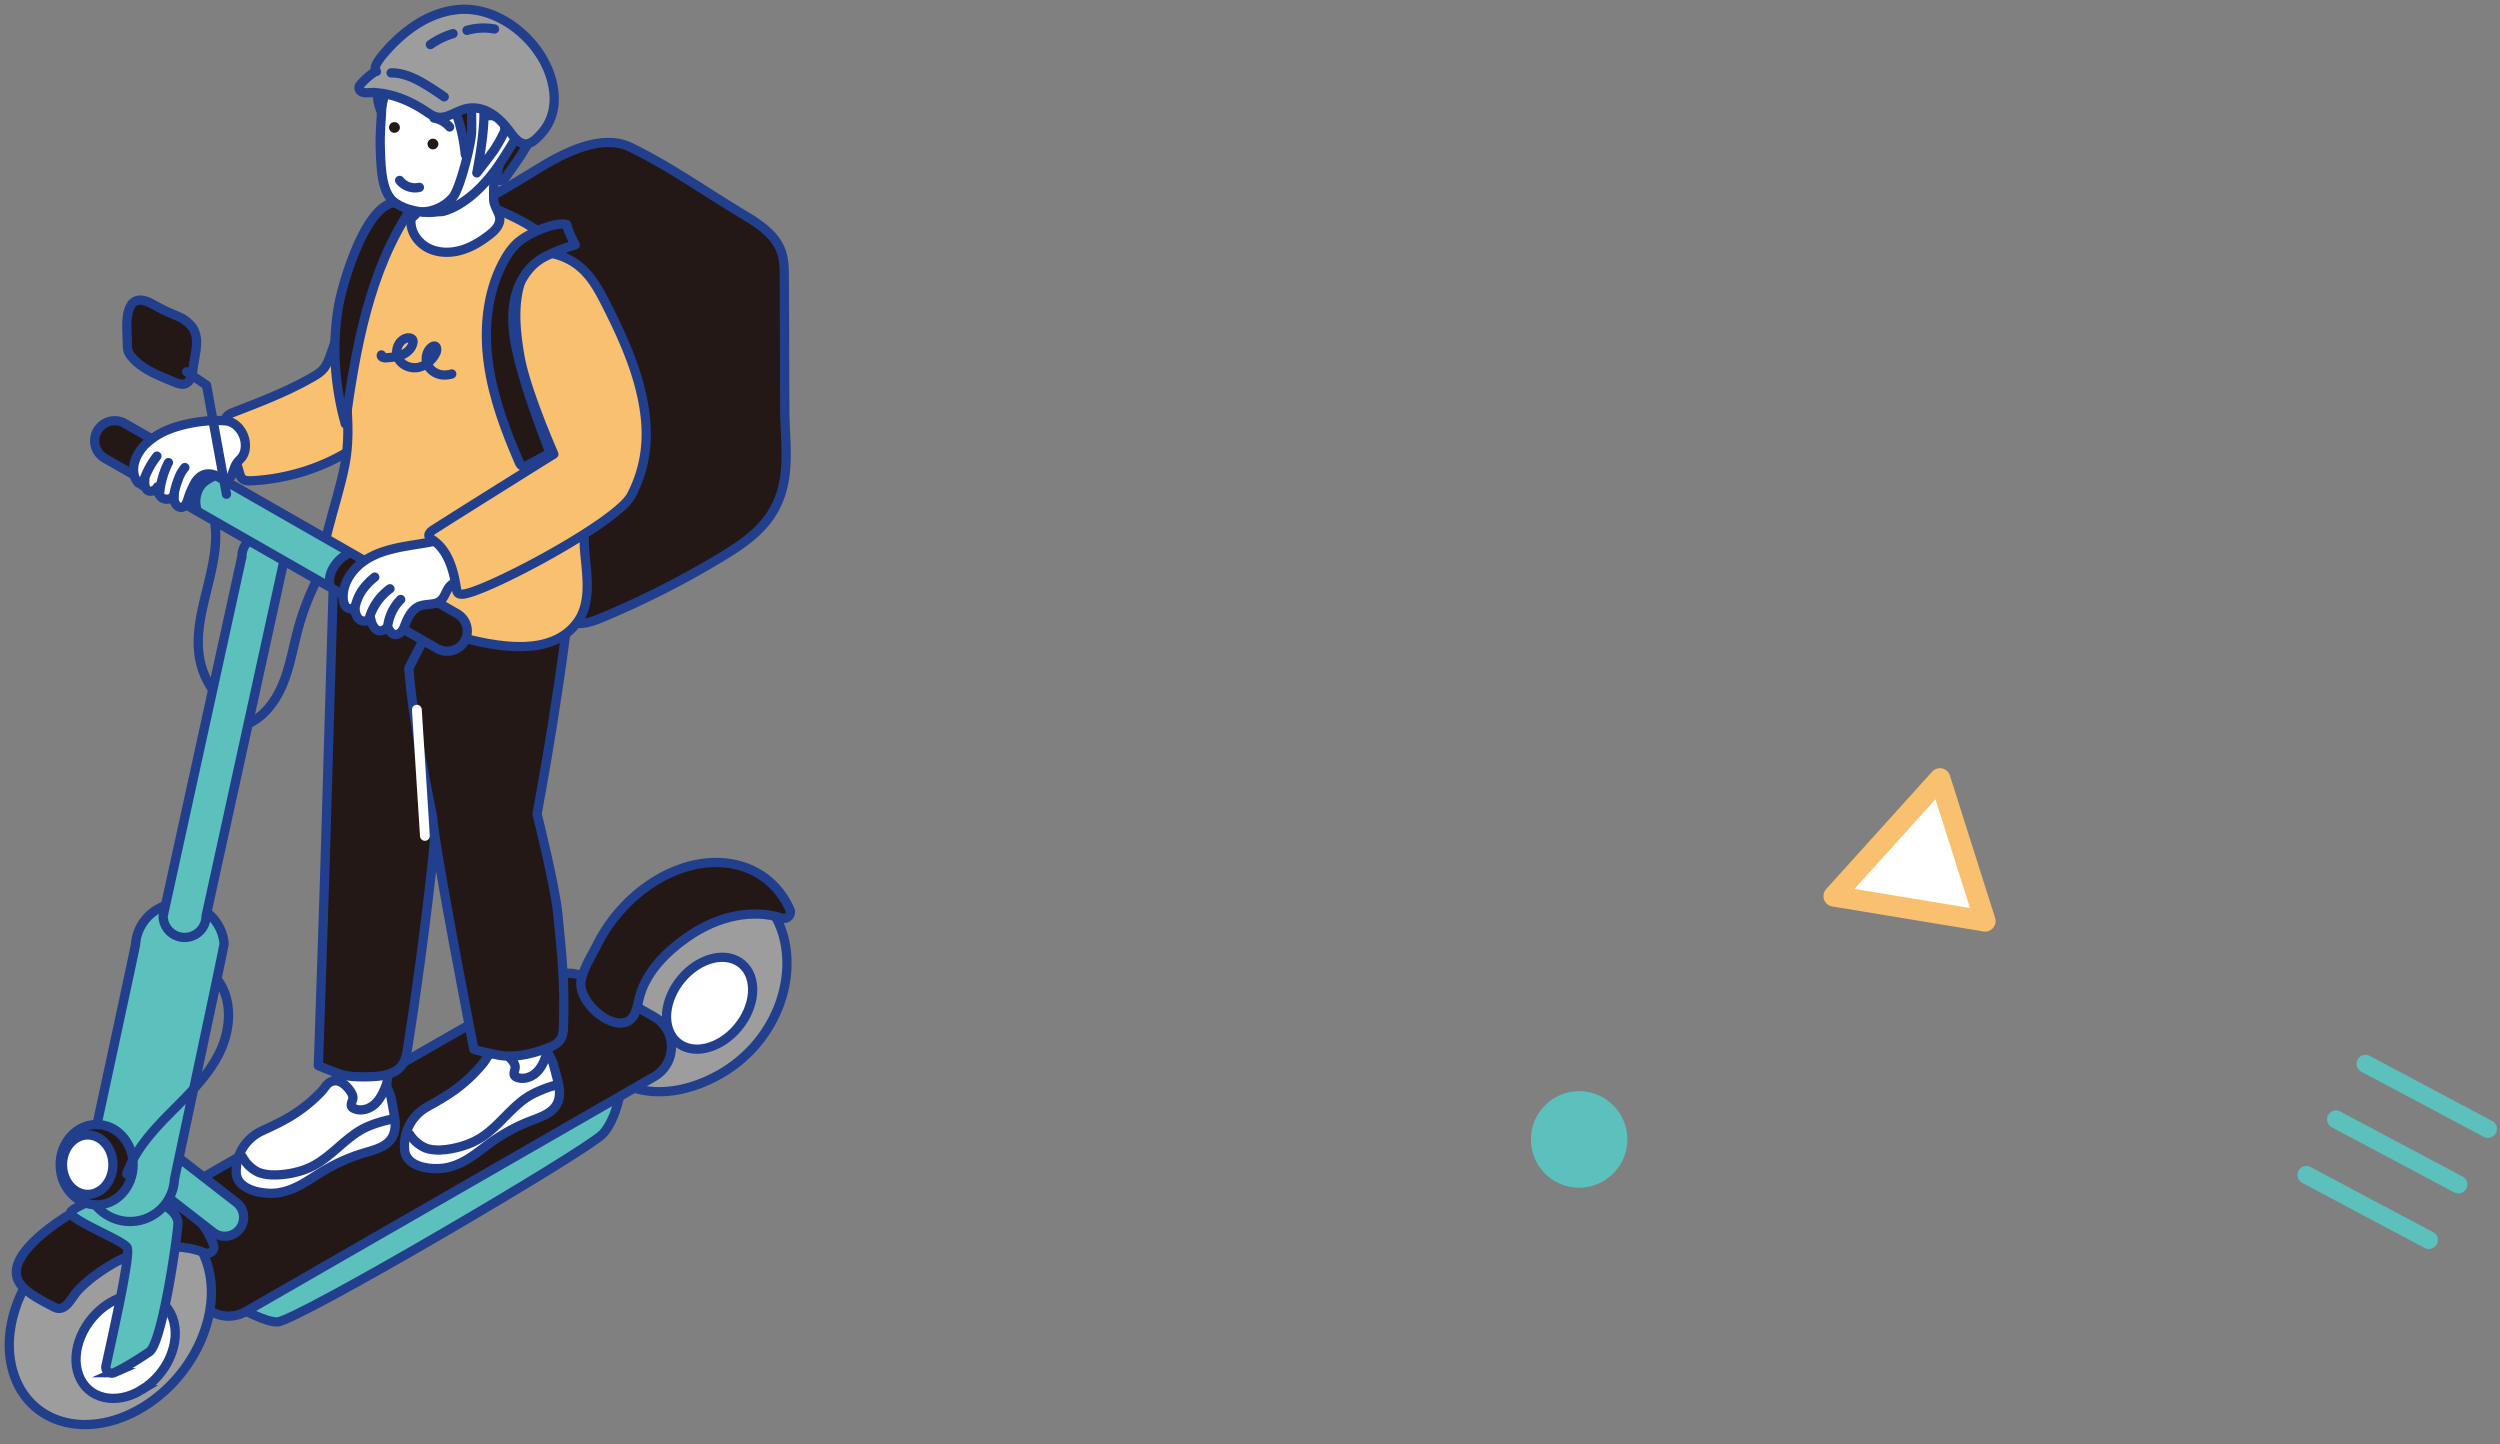 <svg xmlns="http://www.w3.org/2000/svg" xmlns:xlink="http://www.w3.org/1999/xlink" xml:space="preserve" id="レイヤー_1" width="270" height="156" x="0" y="0" style="enable-background:new 0 0 270 156" version="1.1"><rect width="100%" height="100%" fill="#808080" stroke="none"/><style>.st0{fill:#5cc0bd}.st1{fill:#fff}.st3{fill:#231815;stroke-linecap:round;stroke-linejoin:round}.st3,.st4,.st5,.st6,.st7,.st8,.st9{stroke:#223f8d;stroke-miterlimit:10}.st4{fill:none;stroke-linecap:round;stroke-linejoin:round}.st5,.st6,.st7,.st8,.st9{fill:#9d9d9e}.st6,.st7,.st8,.st9{fill:#fff}.st7,.st8,.st9{fill:#5cc0bd}.st8,.st9{fill:#fff;stroke-linecap:round;stroke-linejoin:round}.st9{fill:#f9c06f}.st12{fill:#231815}</style><path d="M170.547 128.272a5.216 5.216 0 0 1-5.21-5.21 5.217 5.217 0 0 1 5.21-5.211 5.217 5.217 0 0 1 5.211 5.211 5.217 5.217 0 0 1-5.211 5.21z" class="st0"/><path d="m209.511 84.097-11.446 12.684 16.329 2.699z" class="st1"/><path d="M214.312 100.608c-.034-.002-.068-.007-.102-.012l-16.33-2.699a1.131 1.131 0 0 1-.655-1.874l11.446-12.683a1.133 1.133 0 0 1 1.919.415l4.883 15.382a1.134 1.134 0 0 1-1.161 1.471zm-14.02-4.606 12.466 2.06-3.728-11.742-8.738 9.682z" style="fill:#f9c06f"/><path d="M254.669 114.364a.967.967 0 0 1 1.265-.326l13.205 7.02a.968.968 0 1 1-.909 1.709l-13.205-7.02a.968.968 0 0 1-.356-1.383zM251.478 120.366a.967.967 0 0 1 1.266-.326l13.204 7.02a.968.968 0 1 1-.909 1.709l-13.204-7.02a.968.968 0 0 1-.357-1.383zM248.287 126.369a.966.966 0 0 1 1.265-.326l13.205 7.02a.968.968 0 1 1-.909 1.709l-13.205-7.02a.968.968 0 0 1-.4-1.309c.015-.026.029-.051.044-.074z" class="st0"/><path d="M58.545 17.962c2.703-1.624 6.569-3.51 9.561-2.05 4.3 2.098 8.132 4.835 12.236 7.296 1.635.98 3.36 2.117 4.014 3.907.342.936.349 1.957.352 2.954l.045 14.097c.013 4.075.882 8.061-1.682 11.703-1.295 1.84-3.227 3.117-5.151 4.283a96.722 96.722 0 0 1-13.045 6.606c-1.104.458-2.409.885-3.441.282-.874-.511-1.221-1.579-1.495-2.554a740.93 740.93 0 0 1-5.484-20.614c-1.564-6.241-4.27-12.333-4.701-18.823-.133-2.001 1.432-2.885 3.012-3.7 1.998-1.031 3.85-2.229 5.779-3.387z" class="st3"/><path d="M23.161 56.189c.872 5.173-2.754 10.436-1.47 15.523a8.383 8.383 0 0 0 1.873 3.522M34.639 61.829a28.239 28.239 0 0 0-2.446 6.1c-.512 1.89-.83 3.84-1.537 5.666-.707 1.827-1.874 3.571-3.619 4.461" class="st4"/><path d="M77.583 116.112c-5.852 3.231-11.912 2.061-13.881-3.205-1.969-5.266 1.053-12.369 6.75-15.866 5.697-3.496 11.912-2.061 13.881 3.205 1.969 5.266-.516 12.423-6.75 15.866z" class="st5"/><path d="M77.204 112.878c-2.55 1.118-4.871-.003-5.184-2.505-.313-2.502 1.501-5.437 4.051-6.556 2.55-1.118 4.871.003 5.184 2.505.312 2.503-1.501 5.438-4.051 6.556z" class="st6"/><path d="M67.407 115.428s-.411 5.133-2.361 7.083c-1.95 1.95-33.144 20.259-35.106 20.259-2.464 0-8.893-4.536-8.893-4.536l46.36-22.806z" class="st7"/><path d="m22.781 141.621-7.312-4.342c-2.455-1.458-2.43-5.02.046-6.443l44.017-25.233a3.732 3.732 0 0 1 3.704-.007l7.393 4.209c2.506 1.427 2.515 5.036.016 6.475l-44.098 25.366a3.729 3.729 0 0 1-3.766-.025z" class="st3"/><path d="m42.353 111.772-.464 4.135c-.216 1.925-.189 4.333-1.916 5.596-.826.604-1.893.848-2.908.719-.644-.081-1.33-.36-1.608-.946-.287-.606-.05-1.318.189-1.945 1.001-2.623.789-5.443.878-8.235l5.829.676z" class="st8"/><path d="M32.222 120.021a16.01 16.01 0 0 0 2.507-2.157c.449-.478.652-1.074 1.414-1.136.416-.034.814.186 1.127.463.324.286.797.845.845 1.297.044.408-.458.927.054 1.199.72.382 1.649.135 2.264-.401.614-.535.972-1.303 1.26-2.065.021-.055.493 1.105.518 1.219.141.648.247 1.322.367 1.976.155.843.185 1.769-.27 2.495-.602.961-1.83 1.265-2.918 1.587a19.404 19.404 0 0 0-4.701 2.107c-1.533.95-2.862 1.968-4.731 2.227-1.489.207-4.419-.28-4.446-2.229-.027-1.987 1.056-3.678 2.826-4.488 1.348-.615 2.664-1.241 3.884-2.094z" class="st8"/><path d="M26.187 124.951c.367.732 1.157 1.494 1.939 1.737.782.242 1.62.242 2.435.156 1.149-.122 2.288-.415 3.309-.956 1.944-1.031 3.343-2.891 5.274-3.948.863-.472 2.468-.988 3.445-1.095" class="st4"/><path d="m59.332 108.113-.138 4.158c-.064 1.936.152 4.335-1.471 5.729-.776.667-1.821.993-2.842.945-.649-.031-1.354-.254-1.677-.817-.334-.582-.153-1.31.036-1.954.792-2.693.36-5.488.23-8.279l5.862.218z" class="st8"/><path d="M49.878 117.131a16.003 16.003 0 0 0 2.33-2.347c.41-.512.565-1.122 1.321-1.244.412-.066.826.122 1.16.373.345.26.861.78.944 1.227.075.404-.384.96.148 1.191.748.325 1.655.005 2.225-.577.57-.582.867-1.375 1.094-2.158.016-.056.578 1.063.612 1.175.191.635.35 1.298.521 1.941.22.828.323 1.75-.073 2.509-.525 1.005-1.726 1.405-2.785 1.811a19.387 19.387 0 0 0-4.521 2.469c-1.454 1.068-2.699 2.186-4.542 2.591-1.468.323-4.428.067-4.607-1.874-.183-1.978.765-3.75 2.466-4.696 1.295-.718 2.559-1.446 3.707-2.391z" class="st8"/><path d="M44.249 122.518c.423.701 1.271 1.399 2.07 1.579.799.18 1.634.115 2.439-.035 1.135-.211 2.249-.593 3.223-1.212 1.858-1.18 3.106-3.145 4.948-4.349.823-.538 2.382-1.179 3.349-1.362" class="st4"/><path d="M32.962 41.165c-2.442 1.312-5.037 2.324-7.628 3.315-.389.149-.819.336-.975.722-.127.315-.031.67.065.995l1.478 4.997c.042.141.085.286.173.404.24.325.711.346 1.115.325 7.413-.378 15.21-4.535 17.565-11.877.489-1.524.942-3.07 1.129-4.66.177-1.505.114-3.026.034-4.539a215.897 215.897 0 0 0-.657-8.949c-.034-.357-.088-.753-.366-.98-.385-.314-.961-.125-1.398.111-2.793 1.508-4.562 4.423-5.216 7.467-.723 3.362-1.445 6.76-2.654 10.016-.171.46-.357.925-.671 1.302-.329.395-.778.669-1.224.924-.254.145-.511.288-.77.427z" class="st9"/><path d="M37.164 116.125c.79.172 1.65.181 2.458.17 1.398-.02 3.014-.15 3.816-1.295.385-.549.499-1.237.603-1.9a452.299 452.299 0 0 0 2.493-18.479c.665-5.838.892-11.788 1.899-17.579a.387.387 0 0 1 .443-.309l2.548-19.477-15.248-.039a46771.9 46771.9 0 0 0-.993 33.544c-.196 6.709-.802 24.324-.802 24.324s2.056.882 2.783 1.04z" class="st3"/><path d="M44.151 72.152c.435 6.09 2.55 15.876 2.561 16.042.223 3.413 4.457 25.108 4.457 25.108s-.386.019 2.524.627c1.767.369 3.605-.067 5.303-.681.634-.229 1.309-.527 1.623-1.124.201-.383.221-.831.236-1.263.164-4.654-.156-7.614-.624-12.266-.297-2.95-2.228-10.697-2.228-10.697s3.16-16.709 4.011-28.227l-11.631.415-6.232 12.066z" class="st3"/><path d="M41.274 66.179c2.738 1.153 5.612 1.943 8.488 2.665 3.836.963 9.65 2.193 12.524-1.55 1.558-2.03 1.139-4.878.886-7.424-.339-3.407.516-6.7.382-10.052-.126-3.153.167-6.336.276-9.506.096-2.774-.532-5.117-1.173-7.827-.345-1.457-.699-2.94-1.457-4.231-2.12-3.611-6.359-5.206-10.079-6.635-.921-.354-1.879-.677-2.85-.902-1.656-.384-2.855-.439-4.126.823-1.988 1.972-3.701 4.24-4.916 6.769-1.313 2.731-1.751 6.09-1.953 9.091-.291 4.323.819 8.494-.03 12.801-.471 2.386-1.23 4.705-1.827 7.063-.259 1.023-.489 2.068-.44 3.122.164 3.522 3.541 4.634 6.295 5.793z" class="st9"/><path d="M53.433 22.119c.265.77.866 1.377.33 2.289-.251.426-.639.753-1.033 1.051-.927.701-1.948 1.306-3.071 1.601s-2.363.261-3.4-.263c-1.037-.525-1.83-1.582-1.879-2.743a.9.9 0 0 1 .066-.434c.089-.178.269-.29.412-.428.317-.306.176-1.191.193-1.615.027-.683-.017-1.367-.055-2.049-.104-1.879-.252-3.502 1.043-5.073 1.044-1.267 2.612-2.037 4.231-2.309.522-.088 1.067-.126 1.571.034.688.218 1.221.787 1.556 1.426.745 1.426.419 2.336.185 3.8a22.277 22.277 0 0 0-.263 4.136c.007.206.051.396.114.577z" class="st8"/><path d="M85.315 98.239c.242.547-.298 1.106-.867.92-3.049-.992-6.828-.347-10.295 2.102-2.18 1.54-4.244 3.585-5.031 6.206-.343 1.143-.378 2.872-1.929 3.011-2.035.183-4.855-2.67-4.422-4.632.323-1.463 1-2.381 1.63-3.658 1.271-2.574 3.18-4.841 5.529-6.496 5.977-4.212 12.859-3.083 15.38 2.532 0 .005.003.01.005.015z" class="st3"/><path d="M15.483 151.943c-5.697 3.496-11.912 2.061-13.881-3.205-1.969-5.266 1.053-12.369 6.75-15.866 5.697-3.496 11.912-2.061 13.881 3.205s-1.053 12.369-6.75 15.866z" class="st5"/><path d="M15.319 150.091c-2.797 1.717-5.849 1.012-6.815-1.574-.967-2.586.517-6.073 3.314-7.79 2.797-1.717 5.849-1.012 6.816 1.574.966 2.586-.517 6.074-3.315 7.79z" class="st6"/><path d="M23.062 134.447c.207.562-.368 1.084-.924.863-2.98-1.184-6.792-.781-10.408 1.443-1.195.735-2.337 1.585-3.306 2.605-.715.753-1.332 2.459-2.575 1.812-1.124-.585-2.996-1.5-3.718-2.581-1.878-2.812 3.935-6.556 5.738-7.662 6.233-3.824 13.029-2.259 15.188 3.504l.005.016z" class="st3"/><path d="M12.319 148.249a.636.636 0 0 1-.876-.718c.748-3.449 2.713-12.115 2.28-12.807-.527-.843-6.759-3.173-6.021-3.911.738-.738 5.798-2.741 7.168-2.108s4.456 1.807 4.35 3.494-1.715 12.845-3.085 13.794c-.858.591-2.708 1.771-3.816 2.256zM23.028 133.091l-8.484-6.588a2.04 2.04 0 1 1 2.502-3.222l8.485 6.588a2.04 2.04 0 0 1-2.503 3.222z" class="st7"/><path d="M14.047 131.921a4.8 4.8 0 0 1-4.78-4.363 2.89 2.89 0 0 1 .073-.864s5.281-24.45 5.292-24.639a4.8 4.8 0 0 1 9.571-.151c.026.289-5.354 25.314-5.365 25.503a4.8 4.8 0 0 1-4.791 4.514z" class="st7"/><path d="M19.94 101.244a2.319 2.319 0 0 1-2.319-2.319l8.506-38.819a2.319 2.319 0 1 1 4.638 0l-8.506 38.819a2.319 2.319 0 0 1-2.319 2.319z" class="st7"/><defs><path id="XMLID_00000140701381576492438610000018110869648671563196_" d="M50.169 69.255a2.169 2.169 0 0 1-2.968.778l-35.902-20.55a2.169 2.169 0 1 1 2.19-3.746l35.902 20.55a2.169 2.169 0 0 1 .778 2.968z"/></defs><use xlink:href="#XMLID_00000140701381576492438610000018110869648671563196_" style="overflow:visible;fill:#5cc0bd"/><clipPath id="XMLID_00000039814906300738874400000012574047668360965013_"><use xlink:href="#XMLID_00000140701381576492438610000018110869648671563196_" style="overflow:visible"/></clipPath><path d="M35.902 61.482c-1.682 3.265 3.868 6.151 6.227 7.295 1.071.519 2.182.962 3.333 1.265.889.235 1.807.386 2.725.352.665-.025 1.364-.165 1.854-.614.804-.735.76-2.076.198-3.009-.562-.933-1.512-1.553-2.432-2.135a290.507 290.507 0 0 0-6.89-4.224c-.682-.405-1.271-1.023-2.088-.986-.8.036-1.741.577-2.273 1.147a4.114 4.114 0 0 0-.654.909zM21.666 52.475a3.006 3.006 0 0 0-.381 2.616c-1.205.023-2.388-.316-3.517-.739a23.778 23.778 0 0 1-5.03-2.603c-1.051-.714-2.072-1.547-2.663-2.672-.59-1.125-.658-2.603.128-3.601.6-.763 1.601-1.13 2.571-1.16s1.925.239 2.844.551a27.535 27.535 0 0 1 6.506 3.199c.537.361 1.071.753 1.436 1.287 1.387 2.034-1.008 1.85-1.894 3.122z" style="clip-path:url(#XMLID_00000039814906300738874400000012574047668360965013_);fill:#231815;stroke:#223f8d;stroke-linecap:round;stroke-linejoin:round;stroke-miterlimit:10"/><use xlink:href="#XMLID_00000140701381576492438610000018110869648671563196_" style="overflow:visible;fill:none;stroke:#223f8d;stroke-miterlimit:10"/><path d="M41.177 59.651a8.515 8.515 0 0 0-1.432.662c-1.541.904-2.779 2.549-2.678 4.333.02.361.113.752.399.974.234.182.608.128.848.026.061.418.12.896.451 1.206.355.332 1.036.313 1.245-.125.11.481.25 1.007.658 1.284.408.277.898.02 1.172-.273.191.26.374.679.715.775.286.08.597-.07.793-.294.196-.224.303-.509.411-.786.314-.8.749-1.65 1.548-1.968.729-.291 1.644-.081 2.255-.574.533-.431.62-1.245 1.139-1.693 1.225-1.058 3.413-.7 4.196-2.433.347-.767.06-1.657-.229-2.447-.148-.404-.31-.83-.649-1.095-.382-.299-.925-.329-1.388-.183-.882.278-1.66.838-2.562 1.113-1.047.319-2.133.491-3.211.665-1.241.198-2.504.41-3.681.833zM15.656 48.037c-1.018 1.021-1.778 2.851-.722 4.132a.85.85 0 0 0 .707-.323c-.031.415-.019.918.338 1.131.351.209.829-.036 1.021-.396-.033.475.164.99.578 1.226.414.236 1.036.083 1.204-.363.003.324.01.663.163.949.154.285.505.493.806.374.444-.175.588-1.161.79-1.572.212-.433.455-1.09.788-1.444.811-.861 1.592-.601 2.552-.171 1.372.614 1.067-.684 1.726-1.613.149-.21.353-.375.51-.579.341-.443.43-1.039.368-1.594-.127-1.132-.982-2.24-2.117-2.341-2.051-.184-5.097.322-6.913 1.283a7.508 7.508 0 0 0-1.799 1.301z" class="st8"/><path d="M49.134 62.661c.066.325.121.65.17.971.024.159.055.334.18.436.097.079.23.095.355.104 1.949.144 16.782-7.667 18.336-10.659 1.82-3.505 1.978-7.066 1.1-10.942-.767-3.387-2.227-6.575-3.795-9.674-.715-1.413-1.478-2.845-2.654-3.905a6.791 6.791 0 0 0-3.075-1.581c-.389-.085-.796-.136-1.184-.046-.754.174-1.292.836-1.67 1.511-1.604 2.866-1.304 6.391-.743 9.627.64 3.688 3.659 10.54 3.659 10.54s-10.772 6.729-13.025 8.183c-.249.161-.534.407-.452.692.05.173.22.278.37.378 1.434.944 2.079 2.647 2.428 4.365z" class="st9"/><path d="M58.703 27.799c-1.819.983-2.908 3.001-3.213 5.046-.306 2.045.072 4.13.58 6.134.861 3.395 2.098 6.682 3.333 9.96l-2.366 1.269c-.193.104-.418.21-.622.129-.184-.073-.28-.271-.359-.453-1.475-3.411-2.795-6.93-3.307-10.611-.512-3.681-.17-7.564 1.541-10.863.465-.897 1.04-1.758 1.829-2.389 1.034-.827 3.754-2.101 5.078-1.771.194.782.556 1.5.936 2.195-1.173.309-2.34.765-3.43 1.354z" class="st3"/><ellipse cx="10.438" cy="125.786" class="st3" rx="3.94" ry="4.342"/><path d="M12.195 125.786c0 1.773-1.219 3.21-2.722 3.21s-2.722-1.437-2.722-3.21 1.219-3.21 2.722-3.21 2.722 1.437 2.722 3.21z" class="st6"/><path d="M20.821 40.038c-.09.609-.299 1.267-.87 1.429-.359.102-.737-.043-1.082-.185-1.52-.627-3.331-1.289-4.473-2.538-.815-.891-.581-.913-.683-2.872-.086-1.648.019-4.681 2.923-2.938 2.442 1.374 2.869 1.084 3.888 2.114 1.245 1.258.505 3.16.324 4.78l-.027.21z" class="st3"/><path d="M40.471 62.328a6.79 6.79 0 0 0-1.294 1.34c-.514.705-.743 1.466-.941 2.316M42.113 63.588a6.085 6.085 0 0 0-2.277 3.318M43.273 64.746a4.996 4.996 0 0 0-1.398 2.863M19.963 50.496c-.27.32-.487.686-.638 1.077-.229.594-.516 1.384-.528 2.021M18.192 49.96a9.058 9.058 0 0 0-.939 3.17M16.948 49.262a8.863 8.863 0 0 0-1.586 3.162M20.162 40.147l2.147 1.46 2.148 11.768M23.639 106.004c1.541 2.267 1.235 5.392-.007 7.836s-3.274 4.374-5.204 6.321c-1.93 1.947-3.844 4.04-4.745 6.629" class="st4"/><path d="M36.581 32.945c-.767 4.245-.444 8.684.708 12.825 1.12-8.145 2.616-16.562 7.093-23.214-3.966-3.512-7.26 7.396-7.801 10.389z" class="st3"/><path d="M56.835 8.104a28.073 28.073 0 0 0-4.854 11.145" style="fill:none;stroke:#fff;stroke-width:1.031;stroke-linecap:round;stroke-linejoin:round;stroke-miterlimit:10"/><path d="M54.926 15.109c.22-1.518.357-3.221.033-4.731-.58-2.705-1.838-3.907-4.455-4.446-1.328-.274-2.705-.463-4.059-.471-.408-.002-.819-.005-1.224.047-1.508.193-2.869 1.03-3.457 2.468-.436 1.067-.482 2.248-.521 3.4-.055 1.61-.239 2.896-.165 4.831.08 2.117.148 4.739 1.647 5.727.627.413 1.127.597 1.849.776.767.191 1.562.292 2.35.183l8.002-7.784z" class="st1"/><path d="M54.926 15.109c.22-1.518.357-3.221.033-4.731-.58-2.705-1.838-3.907-4.455-4.446-1.328-.274-2.705-.463-4.059-.471-.408-.002-.819-.005-1.224.047-1.508.193-2.869 1.03-3.457 2.468-.436 1.067-.482 2.248-.521 3.4-.055 1.61-.239 2.896-.165 4.831.08 2.117.148 4.739 1.647 5.727.627.413 1.127.597 1.849.776.767.191 1.562.292 2.35.183" class="st4"/><path d="M54.279 19.432c.314-.142.505-.541.719-.84a46.01 46.01 0 0 0 1.291-1.871c.814-1.265 1.542-2.632 1.832-4.122.208-1.07.128-2.237-.45-3.161-.36-.575-.75-1.005-.723-1.714.027-.709-.432-1.267-.92-1.733-.544-.519-1.13-1.001-1.782-1.376-1.072-.615-2.289-.921-3.489-1.22-1.751-.436-3.551-.794-5.32-.257-3.255.987-5.627 5.565-4.326 8.784.335-1.21.549-2.541 1.02-3.704.464-1.147 1.196-2.25 2.296-2.817-.249 1.027.037 2.126.56 3.044.124.218.258.476.436.655.129.13.309.209.454.321.367.283.75.534 1.144.777 1.125.694 2.078 1.442 2.478 2.737.362 1.173.609 2.382.736 3.603.017.165.078.377.244.383.165.005.241-.201.267-.364.196-1.198.219-3.324 1.529-3.934.388-.181.845-.165 1.256-.045.211.062.419.152.582.301.387.351.441.935.413 1.457-.088 1.636-.619 3.267-.916 4.873-.008.044-.016.091.004.131.02.039.062.061.103.078.229.092.41.083.562.014z" class="st3"/><path d="M46.761 16.132a.582.582 0 0 1-.586-.575c0-.318.255-.582.582-.578a.581.581 0 0 1 .587.575.58.58 0 0 1-.543.577l-.04.001z" class="st12"/><path d="M45.036 11.266c.09-.735 1.502-.636 1.598.059" class="st4"/><path d="M42.604 14.342a.581.581 0 0 1-.587-.575.583.583 0 0 1 .583-.578.582.582 0 0 1 .586.575.58.58 0 0 1-.543.577l-.039.001z" class="st12"/><path d="M48.145 22.005c.28-.204.536-.439.762-.702.77-.898 1.977-5.717 2.028-7.047.007-.182.013-2.576-.024-2.567.422-.103.895-.104 1.336-.139.197 2.481-.751 7.12-.751 7.12s1.642-2.107 1.925-2.555c.587-.929 1.14-1.897 1.44-2.961.344.365.762.661 1.22.865.241.109-2.131 3.701-2.322 3.969-.994 1.393-2.158 2.71-3.568 3.693-.794.554-1.476.895-2.279 1.134-.339.101-1.898.058-2.292.072a4.606 4.606 0 0 0 2.525-.882z" class="st8"/><path d="M59.797 9.785c-.307-2.401-1.649-4.599-3.456-6.21-1.886-1.682-4.399-2.79-6.913-2.539-1.963.196-3.772 1.033-5.328 2.224a16 16 0 0 0-2.196 2.023c-.36.403-1.622 1.735-1.338 2.317a.455.455 0 0 0 .092.124c-.142-.142-1.898 1.339-1.89 1.716.017.816 1.181.519 1.673.553 2.043.14 3.867.909 5.567 2.041.36.239.721.5 1.143.595.996.227 1.927-.508 2.901-.814 2.068-.651 3.795.77 4.953 2.321.434.582.89 1.254 1.602 1.394.684.134 1.325-.542 1.799-1.053 1.202-1.295 1.615-2.941 1.391-4.692z" style="fill:#9d9d9e;stroke:#223f8d;stroke-linecap:round;stroke-linejoin:round;stroke-miterlimit:10"/><path d="M42.241 7.873c1.467-.02 2.834.705 4.077 1.484.562.352 1.115.719 1.658 1.101M53.406 3.132a6.611 6.611 0 0 0-2.973.146M48.927 3.63a8.74 8.74 0 0 0-2.447 1.184M46.871 12.753a2.927 2.927 0 0 1 1.69.961M41.196 38.334c-.1.2.229.326.452.311.606-.042 1.224-.087 1.783-.323.559-.237 1.058-.704 1.164-1.302a.535.535 0 0 0-.013-.289c-.091-.225-.394-.274-.631-.223-.855.183-1.333 1.261-1.004 2.071.33.809 1.296 1.254 2.158 1.111.862-.143 1.589-.789 1.974-1.574.136-.276.127-.743-.18-.747a.42.42 0 0 0-.232.087c-.579.389-.783 1.215-.523 1.861.26.647.92 1.09 1.613 1.17a2.65 2.65 0 0 0 1.032-.097" class="st4"/><path d="m45.021 76.647.87 13.631" style="fill:none;stroke:#fff;stroke-width:1.06;stroke-linecap:round;stroke-linejoin:round;stroke-miterlimit:10"/><path d="M45.296 20.234a2.118 2.118 0 0 1-2.133-.75" class="st4"/></svg>
